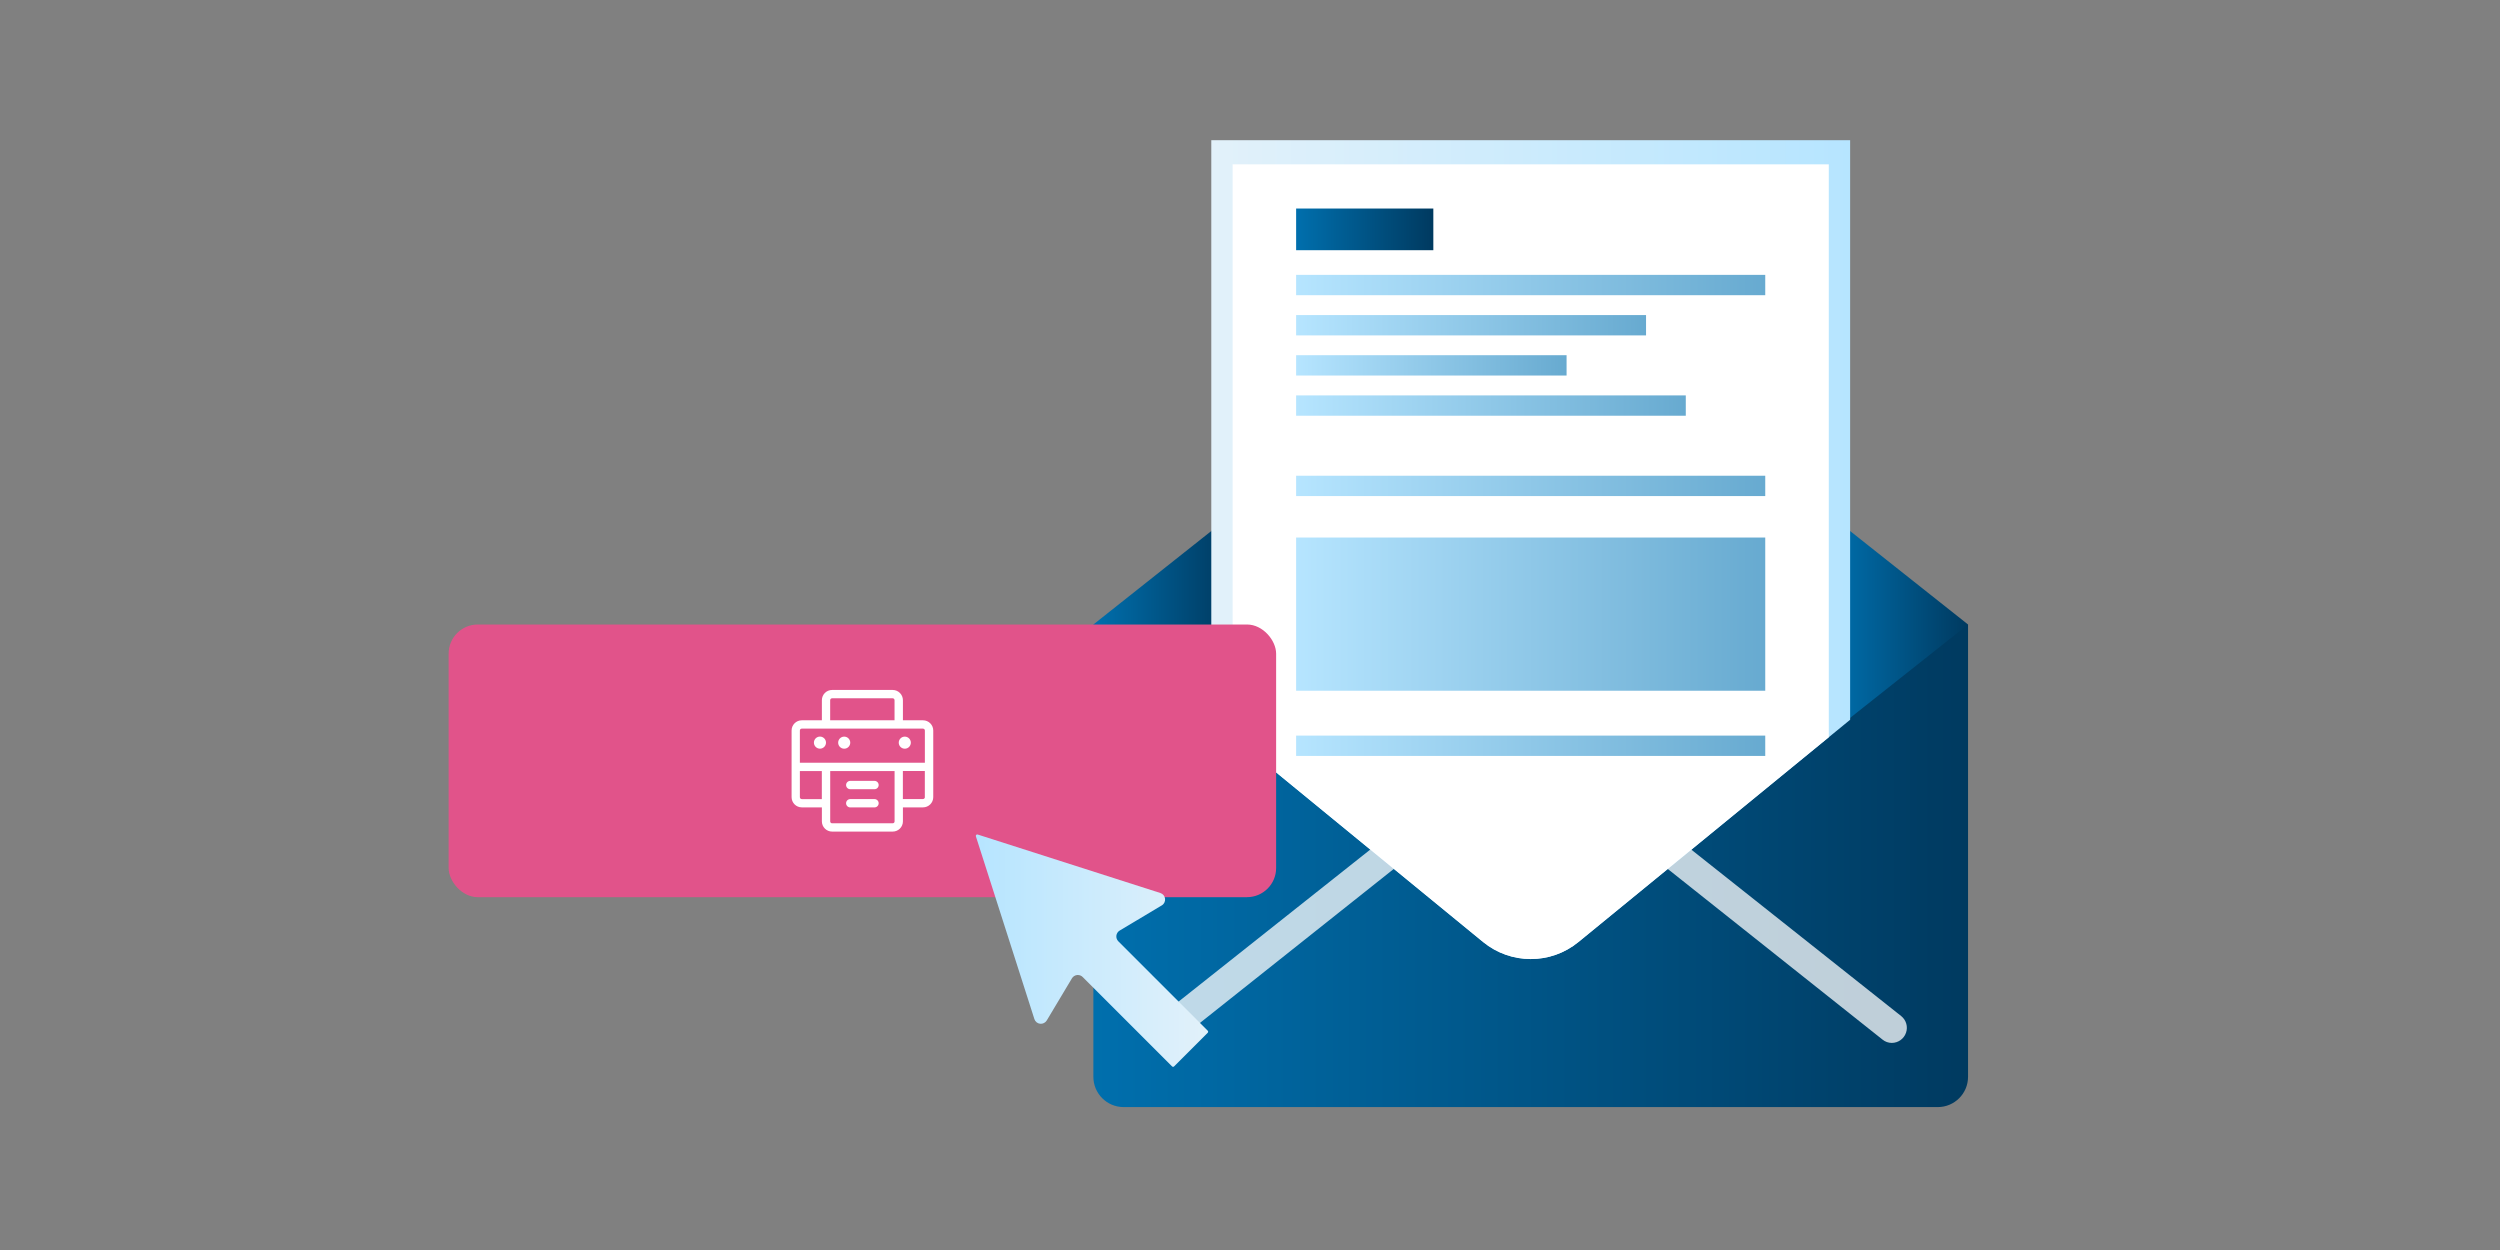 <?xml version="1.0" encoding="UTF-8"?>
<svg id="Ebene_2" data-name="Ebene 2" xmlns="http://www.w3.org/2000/svg" width="600" height="300" xmlns:xlink="http://www.w3.org/1999/xlink" viewBox="0 0 600 300">
  <rect x="0" y="0" width="600" height="300" fill="#808080" stroke="none"/>
  <defs>
    <linearGradient id="linear-gradient" x1="262.41" y1="207.78" x2="472.33" y2="207.78" gradientUnits="userSpaceOnUse">
      <stop offset="0" stop-color="#006fad"/>
      <stop offset="1" stop-color="#003a60"/>
    </linearGradient>
    <linearGradient id="linear-gradient-2" y1="149.88" x2="294.98" y2="149.88" xlink:href="#linear-gradient"/>
    <linearGradient id="linear-gradient-3" x1="439.75" y1="149.88" y2="149.88" xlink:href="#linear-gradient"/>
    <clipPath id="clippath">
      <path d="M278.7,162.78l77.24,63.3c6.65,5.45,16.23,5.46,22.88.01l82.66-67.62,4.57-128.4s-53.45-12.94-55.49-12.94-135.83,9.19-135.83,9.19l3.97,136.45Z" clip-rule="evenodd" fill="none" stroke-width="0"/>
    </clipPath>
    <linearGradient id="linear-gradient-4" x1="290.71" y1="143.16" x2="444.03" y2="143.16" gradientUnits="userSpaceOnUse">
      <stop offset="0" stop-color="#e2f1fa"/>
      <stop offset="1" stop-color="#b6e5ff"/>
    </linearGradient>
    <linearGradient id="linear-gradient-5" x1="311.07" y1="-6642.36" x2="344" y2="-6642.36" gradientTransform="translate(0 -6587.31) scale(1 -1)" xlink:href="#linear-gradient"/>
    <linearGradient id="linear-gradient-6" x1="311.07" y1="-6703.93" x2="423.67" y2="-6703.93" gradientTransform="translate(0 -6587.31) scale(1 -1)" gradientUnits="userSpaceOnUse">
      <stop offset="0" stop-color="#b6e5ff"/>
      <stop offset="1" stop-color="#67aad0"/>
    </linearGradient>
    <linearGradient id="linear-gradient-7" y1="-6766.3" y2="-6766.3" xlink:href="#linear-gradient-6"/>
    <linearGradient id="linear-gradient-8" y1="-6684.65" x2="404.59" y2="-6684.65" xlink:href="#linear-gradient-6"/>
    <linearGradient id="linear-gradient-9" y1="-6675.01" x2="375.98" y2="-6675.01" xlink:href="#linear-gradient-6"/>
    <linearGradient id="linear-gradient-10" y1="-6665.36" x2="395.06" y2="-6665.36" xlink:href="#linear-gradient-6"/>
    <linearGradient id="linear-gradient-11" y1="-6655.72" y2="-6655.72" xlink:href="#linear-gradient-6"/>
    <linearGradient id="linear-gradient-12" y1="147.4" y2="147.4" gradientTransform="matrix(1,0,0,1,0,0)" xlink:href="#linear-gradient-6"/>
    <linearGradient id="linear-gradient-13" x1="311.07" y1="233.75" x2="423.67" y2="233.75" xlink:href="#linear-gradient-4"/>
    <linearGradient id="Unbenannter_Verlauf_4" data-name="Unbenannter Verlauf 4" x1="234.19" y1="228.15" x2="289.96" y2="228.15" gradientUnits="userSpaceOnUse">
      <stop offset="0" stop-color="#b6e5ff"/>
      <stop offset="1" stop-color="#e2f1fa"/>
    </linearGradient>
  </defs>
  <g id="Ebene_1-2" data-name="Ebene 1">
    <g>
      <rect width="600" height="300" fill="none" stroke-width="0"/>
      <g>
        <g>
          <g>
            <path id="Path" d="M262.41,149.88v108.58c.01,3.99,3.25,7.23,7.24,7.24h195.44c3.99-.01,7.23-3.25,7.24-7.24v-108.58h-209.92Z" fill="url(#linear-gradient)" fill-rule="evenodd" stroke-width="0"/>
            <polygon id="Path-2" data-name="Path" points="291.36 126.93 294.98 151.35 291.36 172.82 262.41 149.88 291.36 126.93" fill="url(#linear-gradient-2)" fill-rule="evenodd" stroke-width="0"/>
            <polygon id="Path-3" data-name="Path" points="472.33 149.88 443.37 172.82 439.75 150.81 443.37 126.93 472.33 149.88" fill="url(#linear-gradient-3)" fill-rule="evenodd" stroke-width="0"/>
            <path id="Path-4" data-name="Path" d="M399.29,207.78l5.75-4.56,51.25,40.64c1.2.96,1.66,2.57,1.15,4.01-.5,1.45-1.86,2.42-3.4,2.43-.82,0-1.61-.28-2.24-.8l-52.52-41.73Z" fill="#fff" fill-rule="evenodd" opacity=".75" stroke-width="0"/>
            <path id="Path-5" data-name="Path" d="M282.93,249.52c-.63.52-1.43.8-2.24.8-1.53,0-2.89-.98-3.4-2.43-.5-1.45-.04-3.05,1.15-4.01l51.25-40.64,5.75,4.56-52.52,41.73Z" fill="#fff" fill-rule="evenodd" opacity=".75" stroke-width="0"/>
          </g>
          <g clip-path="url(#clippath)">
            <g>
              <g>
                <g>
                  <rect x="290.71" y="33.64" width="153.32" height="219.03" fill="url(#linear-gradient-4)" stroke-width="0"/>
                  <rect x="295.83" y="39.44" width="143.08" height="207.44" fill="#fff" stroke-width="0"/>
                </g>
                <g>
                  <rect x="311.07" y="50.05" width="32.93" height="10" fill="url(#linear-gradient-5)" stroke-width="0"/>
                  <rect x="311.07" y="114.18" width="112.59" height="4.88" fill="url(#linear-gradient-6)" stroke-width="0"/>
                  <rect x="311.07" y="176.55" width="112.59" height="4.88" fill="url(#linear-gradient-7)" stroke-width="0"/>
                  <rect x="311.07" y="94.9" width="93.52" height="4.88" fill="url(#linear-gradient-8)" stroke-width="0"/>
                  <rect x="311.07" y="85.25" width="64.91" height="4.88" fill="url(#linear-gradient-9)" stroke-width="0"/>
                  <rect x="311.07" y="75.61" width="83.98" height="4.88" fill="url(#linear-gradient-10)" stroke-width="0"/>
                  <rect x="311.07" y="65.97" width="112.59" height="4.88" fill="url(#linear-gradient-11)" stroke-width="0"/>
                  <rect x="311.07" y="129.01" width="112.59" height="36.77" fill="url(#linear-gradient-12)" stroke-width="0"/>
                </g>
              </g>
              <path d="M422.06,233.43h-109.38c-.89,0-1.61.15-1.61.32h0c0,.18.72.32,1.61.32h109.38c.88,0,1.61-.15,1.61-.32h0c0-.18-.72-.32-1.61-.32Z" fill="url(#linear-gradient-13)" stroke-width="0"/>
            </g>
          </g>
        </g>
        <rect x="107.67" y="149.88" width="198.6" height="65.44" rx="7" ry="7" fill="#e1538a" stroke-width="0"/>
        <g>
          <path d="M196.79,176.78c-.8,0-1.45.65-1.45,1.45s.65,1.45,1.45,1.45,1.45-.65,1.45-1.45-.65-1.45-1.45-1.45Z" fill="#fff" stroke-width="0"/>
          <path d="M202.61,179.69c.8,0,1.45-.65,1.45-1.45s-.65-1.45-1.45-1.45-1.45.65-1.45,1.45.65,1.45,1.45,1.45Z" fill="#fff" stroke-width="0"/>
          <path d="M217.15,179.69c.8,0,1.45-.65,1.45-1.45s-.65-1.45-1.45-1.45-1.45.65-1.45,1.45.65,1.45,1.45,1.45Z" fill="#fff" stroke-width="0"/>
          <path d="M221.52,172.87h-4.82v-4.82c0-1.35-1.1-2.46-2.45-2.46h-14.55c-1.35,0-2.45,1.1-2.45,2.46v4.82h-4.82c-1.35,0-2.45,1.1-2.45,2.45v16c0,1.35,1.1,2.45,2.45,2.45h4.82v3.36c0,1.35,1.1,2.45,2.45,2.45h14.55c1.35,0,2.45-1.1,2.45-2.45v-3.36h4.82c1.35,0,2.46-1.1,2.46-2.45v-16c0-1.35-1.1-2.45-2.46-2.45ZM199.24,168.05c0-.25.2-.46.45-.46h14.55c.25,0,.45.2.45.46v4.82h-15.45v-4.82ZM191.97,175.32c0-.25.2-.45.45-.45h29.09c.25,0,.46.2.46.45v7.73h-30v-7.73ZM192.42,191.78c-.25,0-.45-.2-.45-.45v-6.27h5.27v6.73h-4.82ZM214.7,197.14c0,.25-.2.45-.45.45h-14.55c-.25,0-.45-.2-.45-.45v-12.09h15.45v12.09ZM221.97,191.32c0,.25-.2.45-.46.45h-4.82v-6.73h5.27v6.27Z" fill="#fff" stroke-width="0"/>
          <path d="M209.88,187.41h-5.82c-.55,0-1,.45-1,1s.45,1,1,1h5.82c.55,0,1-.45,1-1s-.45-1-1-1Z" fill="#fff" stroke-width="0"/>
          <path d="M209.88,191.78h-5.82c-.55,0-1,.45-1,1s.45,1,1,1h5.82c.55,0,1-.45,1-1s-.45-1-1-1Z" fill="#fff" stroke-width="0"/>
        </g>
        <path d="M289.86,247.86l-8.08,8.08c-.13.13-.35.13-.48,0l-21.46-21.46c-.31-.31-.72-.48-1.16-.48-.07,0-.13,0-.2.01-.5.06-.95.35-1.21.78l-6.05,10.12c-.33.55-.96.86-1.6.79-.64-.07-1.18-.52-1.37-1.13l-14.04-43.85c-.04-.12,0-.26.08-.35.09-.1.23-.13.35-.09l43.85,14.04c.61.2,1.06.73,1.13,1.37.07.64-.23,1.27-.79,1.6l-10.12,6.05c-.43.26-.72.7-.78,1.21-.06.5.11,1,.47,1.36l21.46,21.46c.13.13.13.35,0,.48Z" fill="url(#Unbenannter_Verlauf_4)" stroke-width="0"/>
      </g>
    </g>
  </g>
</svg>